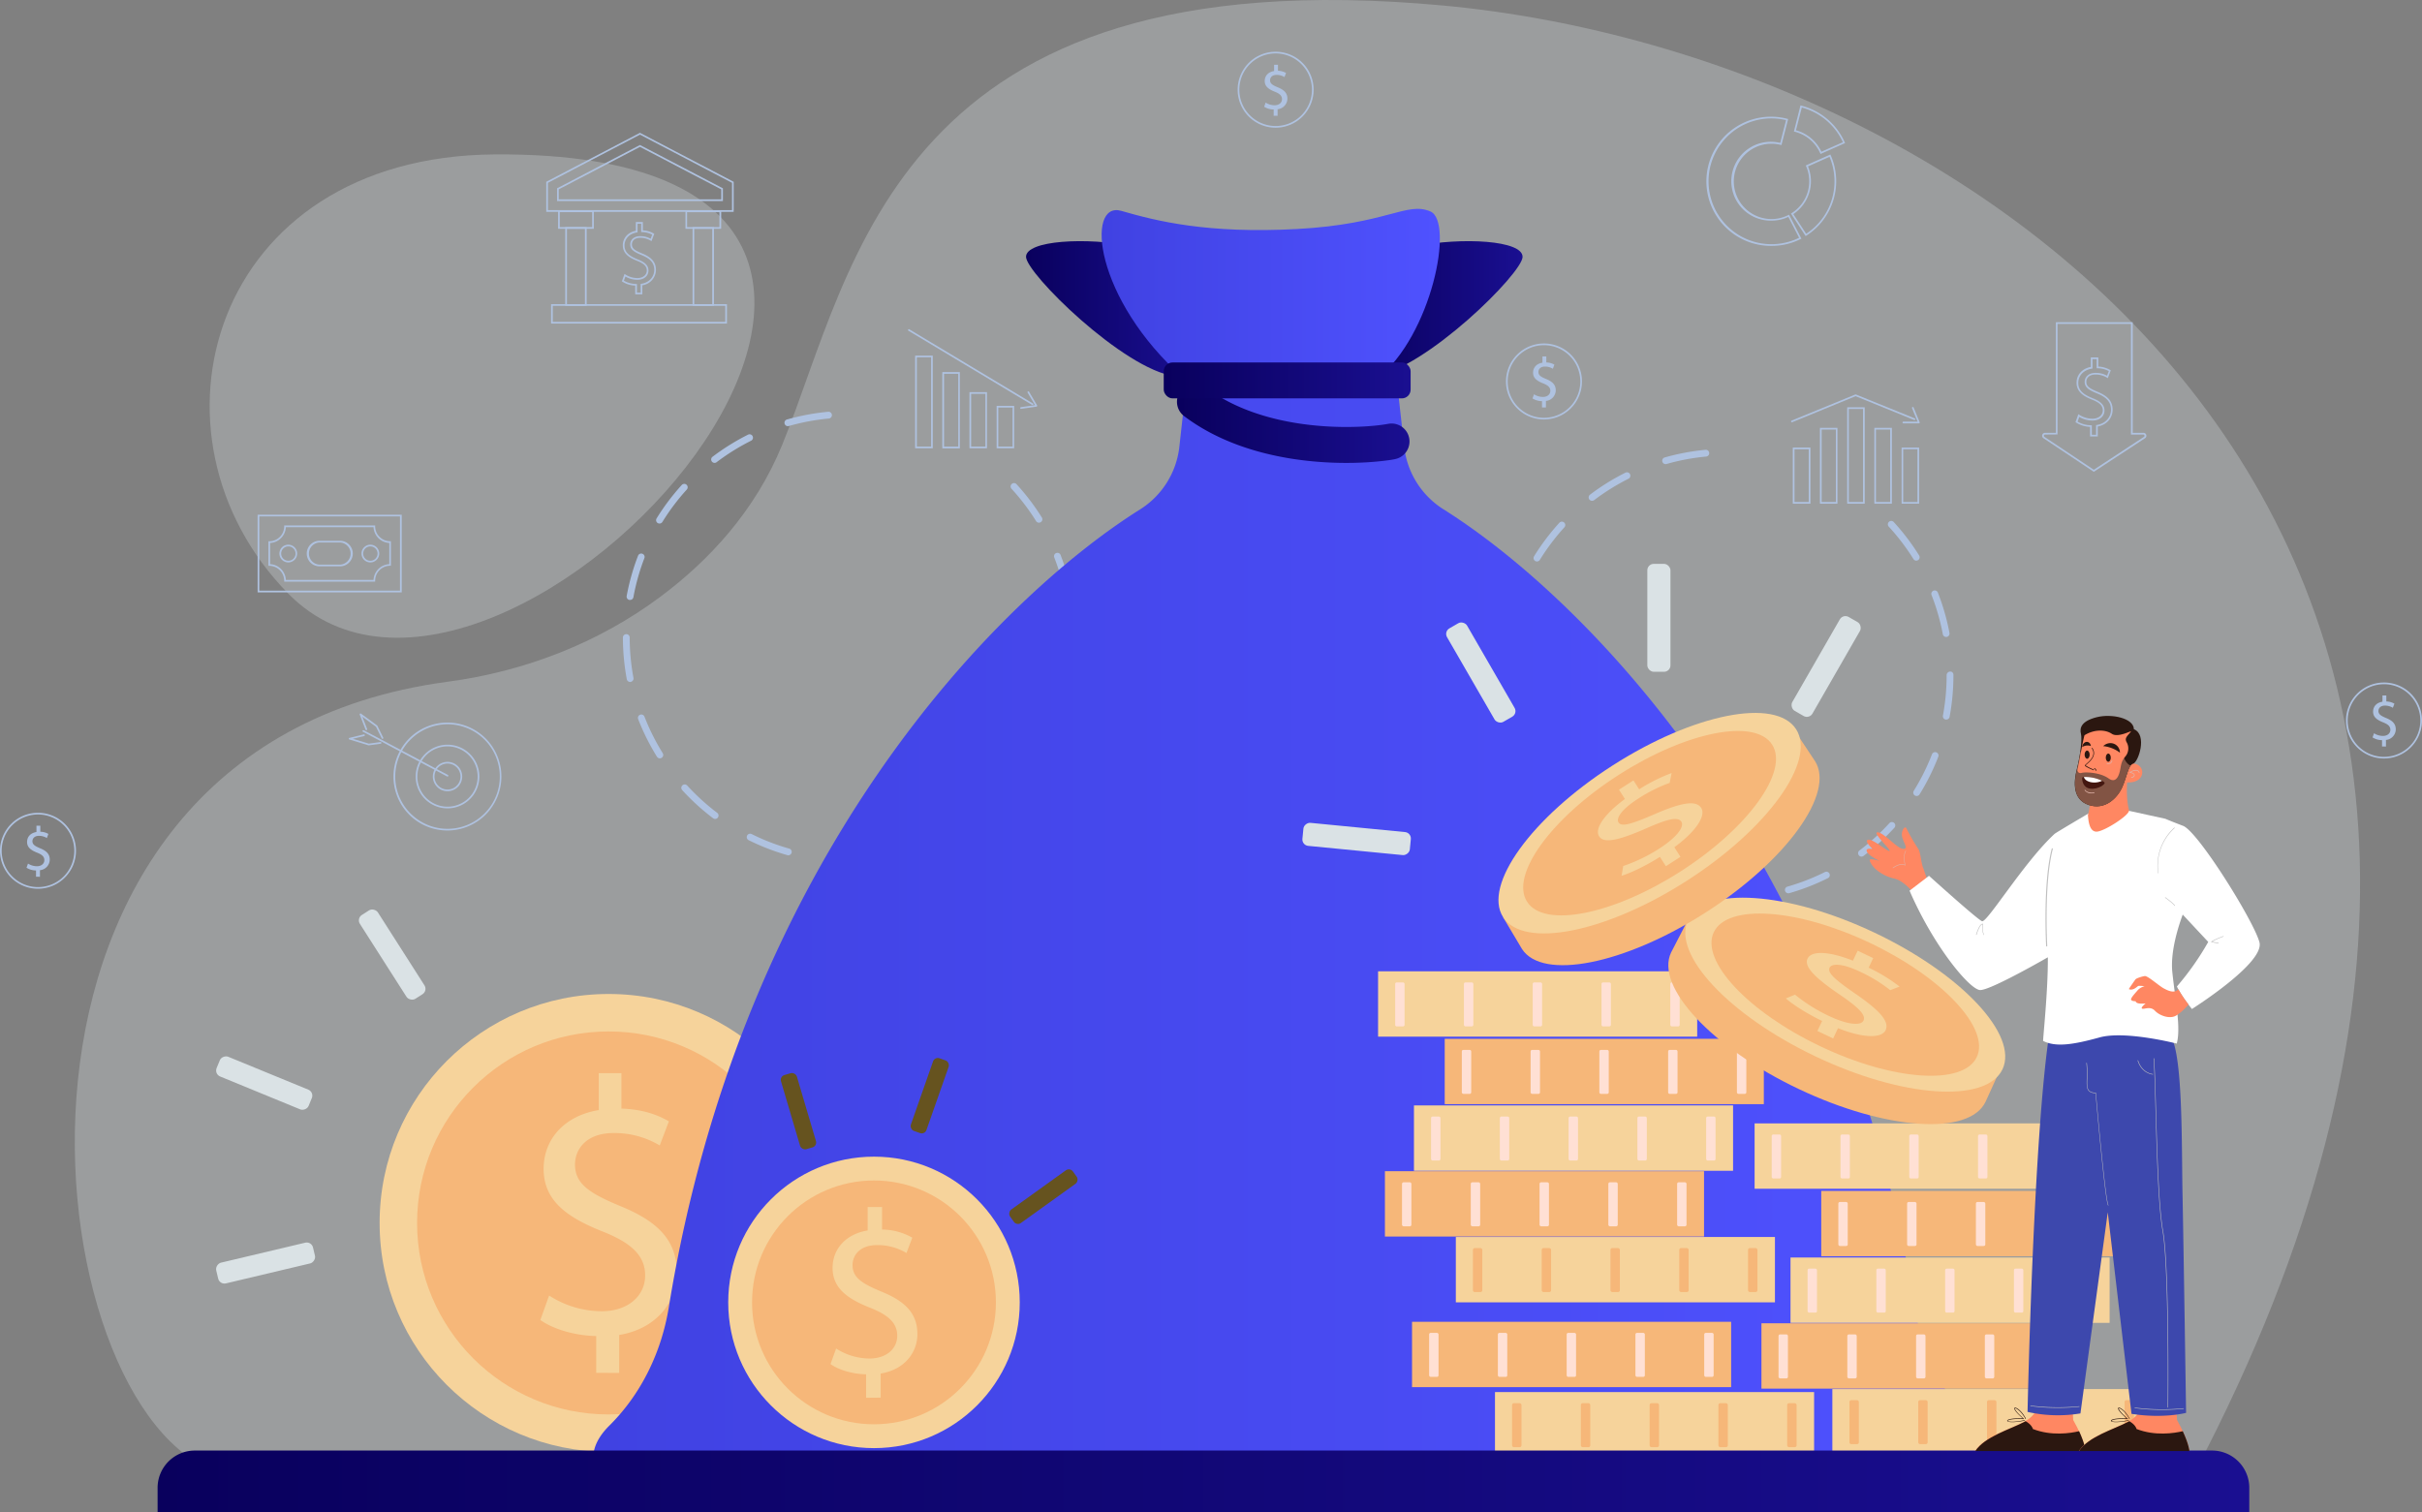 <svg xmlns="http://www.w3.org/2000/svg" xmlns:xlink="http://www.w3.org/1999/xlink" viewBox="0 0 1105.3 690.27"><rect x="0" y="0" width="1105.3" height="690.27" fill="#808080" stroke="none"/><defs><style>.cls-1{isolation:isolate;}.cls-2{opacity:0.3;}.cls-3{fill:#dae2e5;}.cls-4{fill:#afc2e0;}.cls-5{fill:#f6d39b;}.cls-6{fill:#f6b779;}.cls-7{fill:url(#linear-gradient);}.cls-8{fill:url(#linear-gradient-2);}.cls-9{fill:url(#linear-gradient-3);}.cls-10{fill:url(#linear-gradient-4);}.cls-11{fill:url(#linear-gradient-5);}.cls-12{fill:url(#linear-gradient-6);}.cls-13{mix-blend-mode:multiply;}.cls-14{fill:#ffe0d4;}.cls-15{fill:url(#linear-gradient-7);}.cls-16{mix-blend-mode:screen;}.cls-17{fill:#66531f;}.cls-18{fill:#ff8762;}.cls-19{fill:#2b1710;}.cls-20{fill:#3d48ad;}.cls-21{fill:#bfbfbf;}.cls-22{fill:#e0b3a8;}.cls-23{fill:#fff;}.cls-24{fill:#825444;}.cls-25{fill:#441710;}</style><linearGradient id="linear-gradient" x1="499.13" y1="808.6" x2="1136.25" y2="808.6" gradientUnits="userSpaceOnUse"><stop offset="0" stop-color="#4042e2"/><stop offset="1" stop-color="#4f52ff"/></linearGradient><linearGradient id="linear-gradient-2" x1="696.42" y1="530.12" x2="771.42" y2="530.12" gradientUnits="userSpaceOnUse"><stop offset="0" stop-color="#09005d"/><stop offset="1" stop-color="#1a0f91"/></linearGradient><linearGradient id="linear-gradient-3" x1="848.02" y1="530.12" x2="923.02" y2="530.12" xlink:href="#linear-gradient-2"/><linearGradient id="linear-gradient-4" x1="730.92" y1="523.22" x2="885.28" y2="523.22" xlink:href="#linear-gradient"/><linearGradient id="linear-gradient-5" x1="765.31" y1="582.41" x2="871.76" y2="582.41" xlink:href="#linear-gradient-2"/><linearGradient id="linear-gradient-6" x1="531.08" y1="173.65" x2="643.76" y2="173.65" xlink:href="#linear-gradient-2"/><linearGradient id="linear-gradient-7" x1="71.92" y1="676.18" x2="1026.48" y2="676.18" xlink:href="#linear-gradient-2"/></defs><g class="cls-1"><g id="Layer_1" data-name="Layer 1"><g class="cls-2"><path class="cls-3" d="M886.76,391.68C636.52,368.48,618.29,511,585.14,592.2c-12.43,30.45-33.71,53-55.46,69.25-28.4,21.23-62.08,34.2-97.22,38.89-226.08,30.12-189.19,335.2-104.19,360.86H1229.8C1451.87,638.61,1137,414.88,886.76,391.68Z" transform="translate(-228.18 -389.16)"/><path class="cls-3" d="M454.22,459.63c-130.32.79-165.15,128.63-94.46,200.52C457.54,759.58,726,458,454.22,459.63Z" transform="translate(-228.18 -389.16)"/></g><path class="cls-4" d="M1016.26,800.73c-3.15,0-6.33-.14-9.45-.42a1.55,1.55,0,1,1,.28-3.09,102.07,102.07,0,0,0,18.5,0,1.55,1.55,0,1,1,.28,3.08C1022.7,800.59,1019.47,800.73,1016.26,800.73Zm-27.78-3.83a1.52,1.52,0,0,1-.42-.06,102.51,102.51,0,0,1-17.8-6.88,1.55,1.55,0,0,1,1.38-2.77,100.13,100.13,0,0,0,17.26,6.67,1.55,1.55,0,0,1-.42,3Zm55.71,0a1.55,1.55,0,0,1-.42-3,100.05,100.05,0,0,0,17.24-6.7,1.55,1.55,0,0,1,1.39,2.77,102.43,102.43,0,0,1-17.78,6.91A1.59,1.59,0,0,1,1044.19,796.86ZM955,780.24a1.52,1.52,0,0,1-.93-.32,104,104,0,0,1-14.11-12.83,1.55,1.55,0,0,1,2.29-2.1,100.31,100.31,0,0,0,13.68,12.46,1.55,1.55,0,0,1-.93,2.79Zm122.68-.09a1.52,1.52,0,0,1-1.23-.62,1.55,1.55,0,0,1,.3-2.17,100.23,100.23,0,0,0,13.66-12.47,1.55,1.55,0,0,1,2.29,2.09,104.62,104.62,0,0,1-14.08,12.86A1.56,1.56,0,0,1,1077.66,780.15ZM929.74,752.62a1.55,1.55,0,0,1-1.32-.73,103.32,103.32,0,0,1-8.53-17.06,1.55,1.55,0,0,1,2.89-1.12,99.78,99.78,0,0,0,8.27,16.54,1.54,1.54,0,0,1-.5,2.13A1.5,1.5,0,0,1,929.74,752.62Zm173.13-.13a1.54,1.54,0,0,1-1.32-2.36,101.1,101.1,0,0,0,8.26-16.56,1.55,1.55,0,1,1,2.88,1.12,102.55,102.55,0,0,1-8.51,17.07A1.54,1.54,0,0,1,1102.87,752.49Zm-186.7-34.73a1.55,1.55,0,0,1-1.52-1.26,104.75,104.75,0,0,1-1.76-19,1.54,1.54,0,0,1,1.54-1.55h0a1.54,1.54,0,0,1,1.55,1.55,101.25,101.25,0,0,0,1.72,18.42,1.54,1.54,0,0,1-1.24,1.8A1.36,1.36,0,0,1,916.17,717.76Zm200.21-.15-.29,0a1.55,1.55,0,0,1-1.24-1.8,101.15,101.15,0,0,0,1.69-18.42,1.68,1.68,0,0,1,1.55-1.7h0a1.42,1.42,0,0,1,1.55,1.39v.15a104.19,104.19,0,0,1-1.74,19.14A1.55,1.55,0,0,1,1116.38,717.61ZM916.12,680.35l-.28,0a1.54,1.54,0,0,1-1.24-1.8,102.34,102.34,0,0,1,5.18-18.35,1.55,1.55,0,0,1,2.89,1.11,100,100,0,0,0-5,17.8A1.53,1.53,0,0,1,916.12,680.35Zm200.2-.44a1.55,1.55,0,0,1-1.52-1.27,99.43,99.43,0,0,0-5.1-17.77,1.55,1.55,0,1,1,2.88-1.13,102.13,102.13,0,0,1,5.26,18.33,1.55,1.55,0,0,1-1.23,1.81A1.43,1.43,0,0,1,1116.32,679.91ZM929.58,645.44a1.49,1.49,0,0,1-.81-.23,1.55,1.55,0,0,1-.51-2.13,104.21,104.21,0,0,1,11.48-15.23,1.55,1.55,0,1,1,2.29,2.08,101.19,101.19,0,0,0-11.13,14.78A1.55,1.55,0,0,1,929.58,645.44Zm173.13-.37a1.54,1.54,0,0,1-1.31-.73,100.69,100.69,0,0,0-11.2-14.73,1.55,1.55,0,1,1,2.28-2.09A103.87,103.87,0,0,1,1104,642.7a1.56,1.56,0,0,1-1.32,2.37Zm-148-27.32a1.55,1.55,0,0,1-.93-2.78A102.89,102.89,0,0,1,970,604.89a1.55,1.55,0,0,1,1.39,2.77,101.14,101.14,0,0,0-15.7,9.78A1.56,1.56,0,0,1,954.74,617.75ZM988.19,601a1.55,1.55,0,0,1-.43-3,103.42,103.42,0,0,1,18.74-3.53,1.55,1.55,0,1,1,.29,3.09,99.15,99.15,0,0,0-18.18,3.42A1.52,1.52,0,0,1,988.19,601Z" transform="translate(-228.18 -389.16)"/><path class="cls-4" d="M563,485.86H477.47V472.14l42.77-22.36L563,472.14Zm-84.76-.78h84V472.61l-42-22-42,22Z" transform="translate(-228.18 -389.16)"/><path class="cls-4" d="M558.09,480.94H482.4v-5.82l37.84-19.78,37.85,19.78Zm-74.92-.78h74.15v-4.57l-37.08-19.38-37.07,19.38Z" transform="translate(-228.18 -389.16)"/><path class="cls-4" d="M499.18,493.59H482.87v-8.36h16.31Zm-15.54-.78h14.77V486H483.64Z" transform="translate(-228.18 -389.16)"/><path class="cls-4" d="M495.91,528.75h-9.77V492.81h9.77Zm-9-.77h8.21V493.59h-8.21Z" transform="translate(-228.18 -389.16)"/><path class="cls-4" d="M559.93,536.85H479.66V528h80.27Zm-79.5-.78h78.73v-7.32H480.43Z" transform="translate(-228.18 -389.16)"/><path class="cls-4" d="M557.28,493.59H541v-8.36h16.32Zm-15.54-.78H556.5V486H541.74Z" transform="translate(-228.18 -389.16)"/><path class="cls-4" d="M554,528.75h-9.76V492.81H554Zm-9-.77h8.22V493.59H545Z" transform="translate(-228.18 -389.16)"/><path class="cls-4" d="M521.32,523.52h-3.25v-4a11.69,11.69,0,0,1-5.85-1.79l-.24-.17,1.21-3.38.41.28a10.09,10.09,0,0,0,5.45,1.62c2.52,0,4.29-1.42,4.29-3.46,0-1.86-1.22-3.11-4.2-4.32-3.49-1.37-6.73-3.19-6.73-7.16,0-3.35,2.32-5.94,5.94-6.65v-4h3.21v3.83a10.75,10.75,0,0,1,4.92,1.41l.28.16-1.26,3.33-.39-.23a9.22,9.22,0,0,0-4.77-1.28c-2.78,0-3.77,1.61-3.77,3,0,1.71,1,2.64,4.63,4.12,4.44,1.81,6.33,4.07,6.33,7.55a7.19,7.19,0,0,1-6.21,7Zm-2.47-.77h1.7v-4l.32-.06c4.07-.67,5.89-3.64,5.89-6.3,0-3.16-1.7-5.14-5.85-6.83-3.47-1.43-5.12-2.52-5.12-4.84,0-1.87,1.41-3.77,4.55-3.77a9.7,9.7,0,0,1,4.75,1.17l.71-1.86a10.33,10.33,0,0,0-4.64-1.17h-.38v-3.8h-1.66v3.91l-.32.06c-3.41.55-5.61,2.89-5.61,5.94,0,2.88,1.75,4.68,6.23,6.44,3.29,1.33,4.69,2.84,4.69,5,0,2.5-2.08,4.24-5.06,4.24a10.94,10.94,0,0,1-5.46-1.49l-.68,1.89a11.54,11.54,0,0,0,5.56,1.5h.38Z" transform="translate(-228.18 -389.16)"/><path class="cls-4" d="M931.89,575.13v-2.86a8.3,8.3,0,0,1-4.34-1.25l.69-1.9a7.54,7.54,0,0,0,4.08,1.22c2,0,3.37-1.16,3.37-2.78s-1.1-2.52-3.2-3.38c-2.89-1.13-4.68-2.43-4.68-4.9s1.67-4.14,4.28-4.57v-2.86h1.76v2.75a7.67,7.67,0,0,1,3.69,1l-.71,1.88a6.78,6.78,0,0,0-3.58-1c-2.18,0-3,1.31-3,2.44,0,1.47,1,2.21,3.51,3.23,2.92,1.19,4.4,2.67,4.4,5.19a4.93,4.93,0,0,1-4.48,4.82v3Z" transform="translate(-228.18 -389.16)"/><path class="cls-4" d="M932.79,580.62a17.34,17.34,0,1,1,17.34-17.34A17.36,17.36,0,0,1,932.79,580.62Zm0-33.9a16.57,16.57,0,1,0,16.57,16.56A16.58,16.58,0,0,0,932.79,546.72Z" transform="translate(-228.18 -389.16)"/><path class="cls-4" d="M809.43,442v-2.87a8.27,8.27,0,0,1-4.34-1.25l.68-1.9a7.5,7.5,0,0,0,4.09,1.22c2,0,3.37-1.16,3.37-2.77s-1.11-2.53-3.2-3.38c-2.9-1.13-4.68-2.44-4.68-4.9s1.67-4.14,4.28-4.57v-2.86h1.76v2.75a7.49,7.49,0,0,1,3.68,1l-.71,1.87a6.82,6.82,0,0,0-3.57-1c-2.18,0-3,1.3-3,2.44,0,1.47,1,2.21,3.51,3.23,2.92,1.19,4.4,2.66,4.4,5.19a4.94,4.94,0,0,1-4.48,4.82V442Z" transform="translate(-228.18 -389.16)"/><path class="cls-4" d="M810.33,447.45a17.34,17.34,0,1,1,17.34-17.34A17.36,17.36,0,0,1,810.33,447.45Zm0-33.91a16.57,16.57,0,1,0,16.57,16.57A16.59,16.59,0,0,0,810.33,413.54Z" transform="translate(-228.18 -389.16)"/><path class="cls-4" d="M1315.24,729.88V727a8.24,8.24,0,0,1-4.33-1.25l.68-1.9a7.54,7.54,0,0,0,4.08,1.22c2,0,3.37-1.16,3.37-2.78s-1.1-2.52-3.2-3.37c-2.89-1.14-4.68-2.44-4.68-4.91s1.67-4.14,4.28-4.56V706.6h1.76v2.75a7.67,7.67,0,0,1,3.69,1l-.71,1.88a6.88,6.88,0,0,0-3.58-1c-2.18,0-3,1.31-3,2.44,0,1.47,1.05,2.21,3.52,3.23,2.92,1.19,4.39,2.67,4.39,5.19a4.93,4.93,0,0,1-4.48,4.82v3Z" transform="translate(-228.18 -389.16)"/><path class="cls-4" d="M1316.14,735.37A17.34,17.34,0,1,1,1333.48,718,17.36,17.36,0,0,1,1316.14,735.37Zm0-33.9A16.57,16.57,0,1,0,1332.71,718,16.58,16.58,0,0,0,1316.14,701.47Z" transform="translate(-228.18 -389.16)"/><path class="cls-4" d="M244.62,789.34v-2.86a8.3,8.3,0,0,1-4.34-1.25l.68-1.9a7.61,7.61,0,0,0,4.09,1.22c2,0,3.37-1.16,3.37-2.78s-1.1-2.52-3.2-3.37c-2.89-1.14-4.68-2.44-4.68-4.91s1.67-4.14,4.28-4.56v-2.87h1.76v2.75a7.48,7.48,0,0,1,3.68,1l-.7,1.87a6.88,6.88,0,0,0-3.58-1c-2.18,0-3,1.31-3,2.44,0,1.48,1.05,2.21,3.51,3.23,2.92,1.19,4.4,2.67,4.4,5.19a4.93,4.93,0,0,1-4.48,4.82v3Z" transform="translate(-228.18 -389.16)"/><path class="cls-4" d="M245.52,794.83a17.34,17.34,0,1,1,17.34-17.34A17.36,17.36,0,0,1,245.52,794.83Zm0-33.9a16.57,16.57,0,1,0,16.57,16.56A16.58,16.58,0,0,0,245.52,760.93Z" transform="translate(-228.18 -389.16)"/><path class="cls-4" d="M411.51,659.56H345.75V624.11h65.76Zm-65-.78h64.21v-33.9H346.53Z" transform="translate(-228.18 -389.16)"/><path class="cls-4" d="M399.39,654.63H357.88v-.38a6.83,6.83,0,0,0-6.82-6.82h-.38v-11.2h.38a6.82,6.82,0,0,0,6.82-6.81V629h41.51v.39a6.82,6.82,0,0,0,6.81,6.81h.39v11.2h-.39a6.83,6.83,0,0,0-6.81,6.82Zm-40.75-.77h40a7.6,7.6,0,0,1,7.2-7.19V637a7.62,7.62,0,0,1-7.2-7.2h-40a7.6,7.6,0,0,1-7.19,7.2v9.67A7.58,7.58,0,0,1,358.64,653.86Z" transform="translate(-228.18 -389.16)"/><path class="cls-4" d="M383.31,647.66H374A5.83,5.83,0,0,1,374,636h9.35a5.83,5.83,0,0,1,0,11.66ZM374,636.78a5.06,5.06,0,0,0,0,10.11h9.35a5.06,5.06,0,0,0,0-10.11Z" transform="translate(-228.18 -389.16)"/><path class="cls-4" d="M359.79,645.88a4.05,4.05,0,1,1,4-4A4.05,4.05,0,0,1,359.79,645.88Zm0-7.32a3.28,3.28,0,1,0,3.27,3.27A3.28,3.28,0,0,0,359.79,638.56Z" transform="translate(-228.18 -389.16)"/><path class="cls-4" d="M397.2,645.88a4.05,4.05,0,1,1,4.05-4A4.06,4.06,0,0,1,397.2,645.88Zm0-7.32a3.28,3.28,0,1,0,3.28,3.27A3.28,3.28,0,0,0,397.2,638.56Z" transform="translate(-228.18 -389.16)"/><path class="cls-4" d="M1183.71,604.52l-23-15.35a1.34,1.34,0,0,1,.74-2.45h4.94V536.24h35.07v50.48h4.89a1.31,1.31,0,0,1,1.29.95,1.33,1.33,0,0,1-.55,1.51Zm-22.28-17a.57.57,0,0,0-.31,1l22.59,15.06,22.94-15.06a.57.57,0,0,0-.32-1h-5.67V537h-33.51v50.47Z" transform="translate(-228.18 -389.16)"/><path class="cls-4" d="M1185.52,588.38H1182V584a12.75,12.75,0,0,1-6.41-2l-.24-.17,1.3-3.62.41.27a11,11,0,0,0,6,1.79c2.78,0,4.73-1.57,4.73-3.83,0-2-1.34-3.43-4.62-4.76-3.81-1.49-7.34-3.47-7.34-7.79,0-3.67,2.54-6.48,6.5-7.25V552.3h3.44v4.19a11.71,11.71,0,0,1,5.39,1.54l.29.17-1.35,3.57-.4-.23a10,10,0,0,0-5.22-1.41c-3.08,0-4.17,1.78-4.17,3.31,0,1.89,1.14,2.91,5.09,4.54,4.84,2,6.9,4.44,6.9,8.23,0,3.17-2.1,6.72-6.79,7.63Zm-2.71-.77h1.93v-4.42l.33-.05c4.47-.74,6.47-4,6.47-6.93,0-3.47-1.86-5.65-6.43-7.51-3.77-1.56-5.57-2.75-5.57-5.26,0-2,1.53-4.08,5-4.08a10.66,10.66,0,0,1,5.21,1.29l.8-2.11a11.27,11.27,0,0,0-5.12-1.29H1185v-4.16h-1.89v4.28l-.32.06c-3.75.61-6.17,3.17-6.17,6.54,0,3.64,2.74,5.46,6.85,7.07,3.58,1.46,5.1,3.09,5.1,5.48,0,2.71-2.26,4.6-5.5,4.6a11.8,11.8,0,0,1-6-1.65l-.77,2.15a12.59,12.59,0,0,0,6.12,1.65h.38Z" transform="translate(-228.18 -389.16)"/><path class="cls-4" d="M1059,459.44l-.16-.36a17.3,17.3,0,0,0-11.62-9.8l-.38-.09,3-11.9.37.09a29.68,29.68,0,0,1,19.82,16.73l.15.36Zm-11.22-10.81a18.06,18.06,0,0,1,11.61,9.79l9.82-4.35a28.92,28.92,0,0,0-18.76-15.84Z" transform="translate(-228.18 -389.16)"/><path class="cls-4" d="M1036.66,501.39a29.48,29.48,0,1,1,7.18-58l.38.09-3.06,11.89-.37-.09a17.19,17.19,0,1,0,3.5,32.05l.35-.17,5.63,10.92-.35.18A29.23,29.23,0,0,1,1036.66,501.39Zm0-58.19a28.71,28.71,0,1,0,12.56,54.5l-4.92-9.55a17.66,17.66,0,0,1-7.64,1.72,18,18,0,1,1,3.94-35.47l2.67-10.4A28.76,28.76,0,0,0,1036.66,443.2Z" transform="translate(-228.18 -389.16)"/><path class="cls-4" d="M1052.21,496.93l-6.72-10.28.33-.21a17.18,17.18,0,0,0,6.6-21.4l-.16-.35,11.23-5,.16.35a29.42,29.42,0,0,1-11.12,36.66Zm-5.64-10.05,5.87,9a28.65,28.65,0,0,0,10.66-35.13l-9.82,4.35a18,18,0,0,1-6.71,21.79Z" transform="translate(-228.18 -389.16)"/><path class="cls-4" d="M615.83,783.42c-3.15,0-6.33-.14-9.46-.43a1.55,1.55,0,0,1,.28-3.08,103.1,103.1,0,0,0,18.51,0,1.55,1.55,0,0,1,.28,3.09C622.27,783.27,619,783.42,615.83,783.42Zm-27.78-3.84a2.1,2.1,0,0,1-.43-.05,103.53,103.53,0,0,1-17.79-6.88,1.55,1.55,0,0,1,1.38-2.78,99,99,0,0,0,17.26,6.67,1.55,1.55,0,0,1-.42,3Zm55.71,0a1.55,1.55,0,0,1-.42-3,99.2,99.2,0,0,0,17.24-6.69,1.55,1.55,0,0,1,1.39,2.77,103.51,103.51,0,0,1-17.78,6.9A1.65,1.65,0,0,1,643.76,779.54Zm-89.21-16.62a1.56,1.56,0,0,1-.94-.31,104.63,104.63,0,0,1-14.1-12.84,1.55,1.55,0,1,1,2.29-2.09,101.63,101.63,0,0,0,13.68,12.46,1.55,1.55,0,0,1-.93,2.78Zm122.68-.09a1.55,1.55,0,0,1-.93-2.78A101.54,101.54,0,0,0,690,747.58a1.55,1.55,0,1,1,2.29,2.08,104,104,0,0,1-14.08,12.86A1.56,1.56,0,0,1,677.23,762.83ZM529.31,735.3a1.53,1.53,0,0,1-1.32-.73,103.23,103.23,0,0,1-8.53-17.05,1.55,1.55,0,1,1,2.88-1.12,101,101,0,0,0,8.28,16.54,1.55,1.55,0,0,1-.5,2.13A1.51,1.51,0,0,1,529.31,735.3Zm173.12-.12a1.58,1.58,0,0,1-.81-.23,1.55,1.55,0,0,1-.5-2.14,99.78,99.78,0,0,0,8.25-16.55,1.55,1.55,0,1,1,2.89,1.12,102.55,102.55,0,0,1-8.51,17.07A1.55,1.55,0,0,1,702.43,735.18ZM515.74,700.44a1.54,1.54,0,0,1-1.52-1.26,104.64,104.64,0,0,1-1.77-19,1.56,1.56,0,0,1,1.55-1.56h0a1.55,1.55,0,0,1,1.55,1.55,101.17,101.17,0,0,0,1.72,18.42,1.56,1.56,0,0,1-1.24,1.81A1.42,1.42,0,0,1,515.74,700.44ZM716,700.3a1.43,1.43,0,0,1-.29,0,1.56,1.56,0,0,1-1.24-1.81A101.15,101.15,0,0,0,716.11,680a1.69,1.69,0,0,1,1.55-1.7h0a1.44,1.44,0,0,1,1.55,1.4v.15A105.15,105.15,0,0,1,717.47,699,1.56,1.56,0,0,1,716,700.3ZM515.69,663a1.32,1.32,0,0,1-.28,0,1.54,1.54,0,0,1-1.24-1.8,102.44,102.44,0,0,1,5.18-18.36,1.55,1.55,0,1,1,2.89,1.12,99.53,99.53,0,0,0-5,17.8A1.54,1.54,0,0,1,515.69,663Zm200.2-.44a1.55,1.55,0,0,1-1.52-1.26,100.61,100.61,0,0,0-5.1-17.78,1.55,1.55,0,0,1,2.88-1.13,103.3,103.3,0,0,1,5.26,18.34,1.53,1.53,0,0,1-1.23,1.8ZM529.15,628.13a1.54,1.54,0,0,1-1.32-2.36,104.29,104.29,0,0,1,11.48-15.24,1.55,1.55,0,0,1,2.29,2.09,100,100,0,0,0-11.13,14.78A1.56,1.56,0,0,1,529.15,628.13Zm173.13-.38A1.56,1.56,0,0,1,701,627a100.54,100.54,0,0,0-11.19-14.72,1.55,1.55,0,1,1,2.28-2.1,104.17,104.17,0,0,1,11.54,15.18,1.54,1.54,0,0,1-1.31,2.37Zm-148-27.31a1.53,1.53,0,0,1-1.23-.61,1.55,1.55,0,0,1,.29-2.17,104.25,104.25,0,0,1,16.19-10.09,1.55,1.55,0,1,1,1.39,2.77,100.67,100.67,0,0,0-15.7,9.78A1.51,1.51,0,0,1,554.31,600.44Zm33.44-16.76a1.54,1.54,0,0,1-1.48-1.12,1.55,1.55,0,0,1,1.06-1.92,103.4,103.4,0,0,1,18.74-3.52,1.55,1.55,0,1,1,.29,3.08,100.86,100.86,0,0,0-18.18,3.42A1.54,1.54,0,0,1,587.75,583.68Z" transform="translate(-228.18 -389.16)"/><path class="cls-4" d="M670.6,568.15h8v25.63h-8Zm7.27.78h-6.5V593h6.5Z" transform="translate(-228.18 -389.16)"/><path class="cls-4" d="M683,574.42h8v19.36h-8Zm7.27.77h-6.5V593h6.5Z" transform="translate(-228.18 -389.16)"/><path class="cls-4" d="M658.21,559h8v34.82h-8Zm7.27.78H659V593h6.5Z" transform="translate(-228.18 -389.16)"/><path class="cls-4" d="M645.81,551.49h8.05v42.29h-8.05Zm7.28.77h-6.5V593h6.5Z" transform="translate(-228.18 -389.16)"/><path class="cls-4" d="M642.63,540a.37.37,0,0,1,0-.39.38.38,0,0,1,.53-.14l56.36,33.82a.39.39,0,1,1-.4.66l-56.36-33.81A.35.35,0,0,1,642.63,540Z" transform="translate(-228.18 -389.16)"/><path class="cls-4" d="M693.78,575.58a.34.34,0,0,1,0-.14.39.39,0,0,1,.33-.44l6.41-.91-3.38-5.72a.38.38,0,0,1,.14-.53.39.39,0,0,1,.53.14l3.67,6.22a.38.38,0,0,1,0,.36.4.4,0,0,1-.3.22l-7,1A.4.4,0,0,1,693.78,575.58Z" transform="translate(-228.18 -389.16)"/><path class="cls-4" d="M1104,619.07h-8V593.44h8Zm-7.28-.78h6.5V594.22h-6.5Z" transform="translate(-228.18 -389.16)"/><path class="cls-4" d="M1091.56,619.07h-8V584.45h8Zm-7.28-.78h6.5V585.23h-6.5Z" transform="translate(-228.18 -389.16)"/><path class="cls-4" d="M1046.33,593.44h8.05v25.63h-8.05Zm7.28.78h-6.5v24.07h6.5Z" transform="translate(-228.18 -389.16)"/><path class="cls-4" d="M1058.72,584.45h8v34.62h-8Zm7.28.78h-6.5v33.06h6.5Z" transform="translate(-228.18 -389.16)"/><path class="cls-4" d="M1079.16,619.07h-8v-44h8Zm-7.27-.78h6.5V575.83h-6.5Z" transform="translate(-228.18 -389.16)"/><path class="cls-4" d="M1075.05,569.23l.11,0L1102,580.14a.39.39,0,0,1,.22.51.4.4,0,0,1-.51.21L1075,570l-28.92,11.87a.39.39,0,0,1-.51-.21.38.38,0,0,1,.22-.5l29.06-11.93A.32.32,0,0,1,1075.05,569.23Z" transform="translate(-228.18 -389.16)"/><path class="cls-4" d="M1096.42,582.14a.32.32,0,0,1,0-.14.39.39,0,0,1,.39-.39h6.47l-2.53-6.14a.39.39,0,0,1,.21-.5.38.38,0,0,1,.51.21l2.75,6.68a.36.36,0,0,1,0,.36.37.37,0,0,1-.32.17l-7,0A.4.4,0,0,1,1096.42,582.14Z" transform="translate(-228.18 -389.16)"/><path class="cls-4" d="M432.41,768.24A24.63,24.63,0,1,1,457,743.61,24.66,24.66,0,0,1,432.41,768.24Zm0-48.49a23.86,23.86,0,1,0,23.86,23.86A23.88,23.88,0,0,0,432.41,719.75Z" transform="translate(-228.18 -389.16)"/><path class="cls-4" d="M432.41,758.14a14.53,14.53,0,1,1,14.53-14.53A14.55,14.55,0,0,1,432.41,758.14Zm0-28.29a13.76,13.76,0,1,0,13.75,13.76A13.77,13.77,0,0,0,432.41,729.85Z" transform="translate(-228.18 -389.16)"/><path class="cls-4" d="M432.41,750.31a6.7,6.7,0,1,1,6.7-6.7A6.71,6.71,0,0,1,432.41,750.31Zm0-12.63a5.93,5.93,0,1,0,5.92,5.93A5.94,5.94,0,0,0,432.41,737.68Z" transform="translate(-228.18 -389.16)"/><path class="cls-4" d="M432.41,743.59a.37.37,0,0,1-.18,0l-38.39-20.41a.38.38,0,0,1-.16-.52.37.37,0,0,1,.52-.16l38.39,20.4a.39.39,0,0,1,.16.53A.38.38,0,0,1,432.41,743.59Z" transform="translate(-228.18 -389.16)"/><path class="cls-4" d="M402.73,726.42a.37.37,0,0,1-.34-.22l-2.64-5.34-6.2-4.54,2.19,5.63a.39.39,0,0,1-.72.28l-2.67-6.87a.38.38,0,0,1,.12-.45.41.41,0,0,1,.47,0l7.34,5.38a.28.28,0,0,1,.12.14l2.68,5.43a.39.39,0,0,1-.18.52A.47.47,0,0,1,402.73,726.42Z" transform="translate(-228.18 -389.16)"/><path class="cls-4" d="M396.47,729.36h-.11l-8.72-2.65a.38.38,0,0,1,0-.74l6.56-1.6a.39.39,0,0,1,.47.29.38.38,0,0,1-.29.46l-5.18,1.26,7.27,2.21,5.34-.72a.38.38,0,0,1,.43.33.39.39,0,0,1-.33.44l-5.42.73Z" transform="translate(-228.18 -389.16)"/><circle class="cls-5" cx="277.75" cy="558.21" r="104.51"/><circle class="cls-6" cx="277.75" cy="558.21" r="87.41"/><path class="cls-5" d="M500.27,1015.78V999c-9.67-.17-19.67-3.17-25.5-7.33l4-11.17a44.41,44.41,0,0,0,24,7.17c11.83,0,19.83-6.84,19.83-16.34,0-9.16-6.5-14.83-18.83-19.83-17-6.66-27.5-14.33-27.5-28.83,0-13.83,9.83-24.32,25.16-26.82V879h10.34v16.17c10,.33,16.83,3,21.66,5.83l-4.17,11a40.26,40.26,0,0,0-21-5.67c-12.84,0-17.67,7.67-17.67,14.34,0,8.66,6.17,13,20.67,19,17.16,7,25.82,15.67,25.82,30.5,0,13.16-9.16,25.49-26.32,28.33v17.33Z" transform="translate(-228.18 -389.16)"/><path class="cls-7" d="M1102,985.78c-33.6-206.65-150.81-323.72-215-364.1A38.84,38.84,0,0,1,869,593.1l-3.16-28.47H769.55l-3.16,28.47a38.86,38.86,0,0,1-17.93,28.58C684.23,662.06,567,779.13,533.41,985.78c-3.32,20.42-12.52,39.63-27.23,54.18-7.05,7-7.05,12.6-7.05,12.6h637.12s0-5.64-7-12.6C1114.5,1025.41,1105.29,1006.2,1102,985.78Z" transform="translate(-228.18 -389.16)"/><path class="cls-8" d="M745.59,501.57c-21.91-4.28-49.17-2.67-49.17,4.81s44.36,51.3,67.88,54.51S745.59,501.57,745.59,501.57Z" transform="translate(-228.18 -389.16)"/><path class="cls-9" d="M873.85,501.57c21.91-4.28,49.17-2.67,49.17,4.81s-44.36,51.3-67.87,54.51S873.85,501.57,873.85,501.57Z" transform="translate(-228.18 -389.16)"/><path class="cls-10" d="M768.57,562c-41.27-36.44-44.9-81.27-28.68-76.59s39.3,10.5,80.27,8.28,50-12.69,60.82-8,.62,56.5-24.23,76.27Z" transform="translate(-228.18 -389.16)"/><path class="cls-11" d="M860.17,599.44c-19.17,2.41-61.62,2.28-91.6-20.34A8.19,8.19,0,1,1,778.44,566c28,21.13,70.81,19,83.6,16.56a8.2,8.2,0,0,1,3,16.11C863.69,599,862,599.21,860.17,599.44Z" transform="translate(-228.18 -389.16)"/><rect class="cls-12" x="531.08" y="165.45" width="112.67" height="16.39" rx="4"/><rect class="cls-5" x="836.21" y="634.04" width="145.63" height="29.83"/><rect class="cls-6" x="844.01" y="639.1" width="4.29" height="20.08" rx="0.81"/><rect class="cls-6" x="875.4" y="639.1" width="4.29" height="20.08" rx="0.81"/><rect class="cls-6" x="906.79" y="639.1" width="4.29" height="20.08" rx="0.81"/><rect class="cls-6" x="938.17" y="639.1" width="4.29" height="20.08" rx="0.81"/><rect class="cls-6" x="969.56" y="639.1" width="4.29" height="20.08" rx="0.81"/><rect class="cls-6" x="803.85" y="604.01" width="145.63" height="29.83"/><g class="cls-13"><rect class="cls-14" x="811.65" y="609.08" width="4.29" height="20.08" rx="0.69"/></g><g class="cls-13"><rect class="cls-14" x="843.04" y="609.08" width="4.29" height="20.08" rx="0.69"/></g><g class="cls-13"><rect class="cls-14" x="874.42" y="609.08" width="4.29" height="20.08" rx="0.69"/></g><g class="cls-13"><rect class="cls-14" x="905.81" y="609.08" width="4.29" height="20.08" rx="0.69"/></g><g class="cls-13"><rect class="cls-14" x="937.2" y="609.08" width="4.29" height="20.08" rx="0.69"/></g><rect class="cls-5" x="817.11" y="573.99" width="145.63" height="29.83"/><g class="cls-13"><rect class="cls-14" x="824.91" y="579.06" width="4.29" height="20.08" rx="0.69"/></g><g class="cls-13"><rect class="cls-14" x="856.29" y="579.06" width="4.29" height="20.08" rx="0.69"/></g><g class="cls-13"><rect class="cls-14" x="887.68" y="579.06" width="4.29" height="20.08" rx="0.69"/></g><g class="cls-13"><rect class="cls-14" x="919.07" y="579.06" width="4.29" height="20.08" rx="0.69"/></g><g class="cls-13"><rect class="cls-14" x="950.46" y="579.06" width="4.29" height="20.08" rx="0.69"/></g><rect class="cls-6" x="831.14" y="543.58" width="145.63" height="29.83"/><g class="cls-13"><rect class="cls-14" x="838.94" y="548.65" width="4.29" height="20.08" rx="0.69"/></g><g class="cls-13"><rect class="cls-14" x="870.33" y="548.65" width="4.29" height="20.08" rx="0.69"/></g><g class="cls-13"><rect class="cls-14" x="901.72" y="548.65" width="4.29" height="20.08" rx="0.69"/></g><g class="cls-13"><rect class="cls-14" x="933.11" y="548.65" width="4.29" height="20.08" rx="0.69"/></g><g class="cls-13"><rect class="cls-14" x="964.49" y="548.65" width="4.29" height="20.08" rx="0.69"/></g><rect class="cls-5" x="800.73" y="512.77" width="145.63" height="29.83"/><g class="cls-13"><rect class="cls-14" x="808.53" y="517.84" width="4.29" height="20.08" rx="0.69"/></g><g class="cls-13"><rect class="cls-14" x="839.92" y="517.84" width="4.29" height="20.08" rx="0.69"/></g><g class="cls-13"><rect class="cls-14" x="871.31" y="517.84" width="4.29" height="20.08" rx="0.69"/></g><g class="cls-13"><rect class="cls-14" x="902.69" y="517.84" width="4.29" height="20.08" rx="0.69"/></g><g class="cls-13"><rect class="cls-14" x="934.08" y="517.84" width="4.29" height="20.08" rx="0.69"/></g><rect class="cls-5" x="664.38" y="564.62" width="145.63" height="29.83"/><rect class="cls-6" x="672.18" y="569.68" width="4.29" height="20.08" rx="0.81"/><rect class="cls-6" x="703.57" y="569.68" width="4.29" height="20.08" rx="0.81"/><rect class="cls-6" x="734.95" y="569.68" width="4.29" height="20.08" rx="0.81"/><rect class="cls-6" x="766.34" y="569.68" width="4.29" height="20.08" rx="0.81"/><rect class="cls-6" x="797.73" y="569.68" width="4.29" height="20.08" rx="0.81"/><rect class="cls-5" x="682.25" y="635.41" width="145.63" height="29.83"/><rect class="cls-6" x="690.05" y="640.48" width="4.29" height="20.08" rx="0.81"/><rect class="cls-6" x="721.44" y="640.48" width="4.29" height="20.08" rx="0.81"/><rect class="cls-6" x="752.82" y="640.48" width="4.29" height="20.08" rx="0.81"/><rect class="cls-6" x="784.21" y="640.48" width="4.29" height="20.08" rx="0.81"/><rect class="cls-6" x="815.6" y="640.48" width="4.29" height="20.08" rx="0.81"/><rect class="cls-6" x="632.02" y="534.59" width="145.63" height="29.83"/><g class="cls-13"><rect class="cls-14" x="639.82" y="539.66" width="4.29" height="20.08" rx="0.69"/></g><g class="cls-13"><rect class="cls-14" x="671.2" y="539.66" width="4.29" height="20.08" rx="0.69"/></g><g class="cls-13"><rect class="cls-14" x="702.59" y="539.66" width="4.29" height="20.08" rx="0.69"/></g><g class="cls-13"><rect class="cls-14" x="733.98" y="539.66" width="4.29" height="20.08" rx="0.69"/></g><g class="cls-13"><rect class="cls-14" x="765.37" y="539.66" width="4.29" height="20.08" rx="0.69"/></g><rect class="cls-6" x="644.39" y="603.33" width="145.63" height="29.83"/><g class="cls-13"><rect class="cls-14" x="652.19" y="608.39" width="4.29" height="20.08" rx="0.69"/></g><g class="cls-13"><rect class="cls-14" x="683.57" y="608.39" width="4.29" height="20.08" rx="0.69"/></g><g class="cls-13"><rect class="cls-14" x="714.96" y="608.39" width="4.29" height="20.08" rx="0.69"/></g><g class="cls-13"><rect class="cls-14" x="746.35" y="608.39" width="4.29" height="20.08" rx="0.69"/></g><g class="cls-13"><rect class="cls-14" x="777.74" y="608.39" width="4.29" height="20.08" rx="0.69"/></g><rect class="cls-5" x="645.27" y="504.57" width="145.63" height="29.83"/><g class="cls-13"><rect class="cls-14" x="653.07" y="509.64" width="4.29" height="20.08" rx="0.69"/></g><g class="cls-13"><rect class="cls-14" x="684.46" y="509.64" width="4.29" height="20.08" rx="0.69"/></g><g class="cls-13"><rect class="cls-14" x="715.85" y="509.64" width="4.29" height="20.08" rx="0.69"/></g><g class="cls-13"><rect class="cls-14" x="747.24" y="509.64" width="4.29" height="20.08" rx="0.69"/></g><g class="cls-13"><rect class="cls-14" x="778.62" y="509.64" width="4.29" height="20.08" rx="0.69"/></g><rect class="cls-6" x="659.31" y="474.16" width="145.63" height="29.83"/><g class="cls-13"><rect class="cls-14" x="667.11" y="479.22" width="4.29" height="20.08" rx="0.69"/></g><g class="cls-13"><rect class="cls-14" x="698.5" y="479.22" width="4.29" height="20.08" rx="0.69"/></g><g class="cls-13"><rect class="cls-14" x="729.88" y="479.22" width="4.29" height="20.08" rx="0.69"/></g><g class="cls-13"><rect class="cls-14" x="761.27" y="479.22" width="4.29" height="20.08" rx="0.69"/></g><g class="cls-13"><rect class="cls-14" x="792.66" y="479.22" width="4.29" height="20.08" rx="0.69"/></g><rect class="cls-5" x="628.9" y="443.35" width="145.63" height="29.83"/><g class="cls-13"><rect class="cls-14" x="636.7" y="448.42" width="4.29" height="20.08" rx="0.69"/></g><g class="cls-13"><rect class="cls-14" x="668.08" y="448.42" width="4.29" height="20.08" rx="0.69"/></g><g class="cls-13"><rect class="cls-14" x="699.47" y="448.42" width="4.29" height="20.08" rx="0.69"/></g><g class="cls-13"><rect class="cls-14" x="730.86" y="448.42" width="4.29" height="20.08" rx="0.69"/></g><g class="cls-13"><rect class="cls-14" x="762.25" y="448.42" width="4.29" height="20.08" rx="0.69"/></g><path class="cls-6" d="M1134.3,892.07c-7.42,15.61-45.55,13-85.18-5.8s-65.74-46.72-58.33-62.33l7.7-14.92,141.7,70.1Z" transform="translate(-228.18 -389.16)"/><ellipse class="cls-5" cx="1070.24" cy="843.08" rx="31.29" ry="79.43" transform="translate(-378.55 1059.17) rotate(-64.6)"/><ellipse class="cls-6" cx="1070.24" cy="843.08" rx="26.17" ry="66.43" transform="translate(-378.54 1059.17) rotate(-64.6)"/><path class="cls-5" d="M1057.57,859.74l2.16-4.56c-6.61-3.19-13.09-7.26-16.56-10.29l4.18-1.72a75.06,75.06,0,0,0,15.55,9.76c8.13,3.86,14.5,4.62,15.71,2.05s-2.55-6.13-10.38-11.5c-10.81-7.34-17-12.84-15.17-16.76,1.77-3.74,9.87-3.38,20.72.94l2.16-4.55,7.09,3.37-2.07,4.37a76.71,76.71,0,0,1,14.12,8.64l-4.27,1.62a69.42,69.42,0,0,0-13.69-8.38c-8.81-4.18-13.11-3.68-14-1.88-1.11,2.34,2.57,5.53,11.75,11.87,10.89,7.49,15.72,12.66,13.82,16.67-1.69,3.56-9.57,3.91-21.72-.92l-2.22,4.69Z" transform="translate(-228.18 -389.16)"/><path class="cls-6" d="M1056.45,736.53c9.32,14.55-13,45.53-50,69.21S932,836.82,922.72,822.27l-8.59-14.43,134.45-83.16Z" transform="translate(-228.18 -389.16)"/><ellipse class="cls-5" cx="980.99" cy="764.97" rx="79.43" ry="31.29" transform="translate(-485.91 261.33) rotate(-32.67)"/><ellipse class="cls-6" cx="980.99" cy="764.97" rx="66.43" ry="26.17" transform="translate(-485.91 261.33) rotate(-32.67)"/><path class="cls-5" d="M988.42,784.54l-2.72-4.25c-6.21,3.93-13.09,7.27-17.5,8.62l.76-4.46a75.14,75.14,0,0,0,16.51-8c7.57-4.85,11.58-9.85,10-12.25s-6.56-1.07-15.25,2.73c-12,5.29-19.91,7.67-22.25,4-2.24-3.48,2.35-10.16,11.76-17.08l-2.72-4.24,6.61-4.24,2.61,4.07a76.72,76.72,0,0,1,14.8-7.42l-.88,4.49a68.76,68.76,0,0,0-14.35,7.18c-8.21,5.26-10.07,9.18-9,10.86,1.4,2.18,6,.75,16.29-3.69,12.11-5.28,19.06-6.65,21.46-2.91,2.12,3.32-1.75,10.19-12.27,17.94l2.8,4.37Z" transform="translate(-228.18 -389.16)"/><circle class="cls-5" cx="398.85" cy="594.47" r="66.52"/><circle class="cls-6" cx="398.85" cy="594.47" r="55.64"/><path class="cls-5" d="M623.43,1027.17v-10.71c-6.15-.11-12.52-2-16.23-4.67l2.55-7.1a28.31,28.31,0,0,0,15.27,4.56c7.53,0,12.62-4.35,12.62-10.4,0-5.83-4.13-9.44-12-12.62-10.82-4.24-17.5-9.12-17.5-18.35,0-8.8,6.25-15.49,16-17.08V940.09h6.58v10.29a28.34,28.34,0,0,1,13.79,3.71l-2.65,7a25.69,25.69,0,0,0-13.37-3.61c-8.17,0-11.24,4.88-11.24,9.13,0,5.51,3.92,8.27,13.15,12.09,10.93,4.45,16.44,10,16.44,19.41,0,8.38-5.83,16.23-16.76,18v11Z" transform="translate(-228.18 -389.16)"/><path class="cls-15" d="M88.92,662.1h920.56a17,17,0,0,1,17,17v11.17a0,0,0,0,1,0,0H71.92a0,0,0,0,1,0,0V679.1A17,17,0,0,1,88.92,662.1Z"/><g class="cls-16"><rect class="cls-3" x="343.9" y="860.83" width="9.73" height="45.39" rx="2.93" transform="translate(-829.2 481.29) rotate(-67.67)"/></g><g class="cls-16"><rect class="cls-3" x="344.49" y="942.91" width="9.73" height="45.39" rx="2.93" transform="translate(-737.74 1139.23) rotate(-103.34)"/></g><g class="cls-16"><rect class="cls-3" x="402.31" y="802.15" width="9.73" height="45.39" rx="2.93" transform="translate(-608.12 -40.35) rotate(-32.56)"/></g><g class="cls-16"><rect class="cls-17" x="652.44" y="874.84" width="7.56" height="35.29" rx="2.28" transform="matrix(0.94, 0.33, -0.33, 0.94, 101.98, -555.37)"/></g><g class="cls-16"><rect class="cls-17" x="588.75" y="878.77" width="7.56" height="35.29" rx="2.28" transform="translate(-457.97 -184.44) rotate(-16.47)"/></g><g class="cls-16"><rect class="cls-17" x="700.47" y="917.69" width="7.56" height="35.29" rx="2.28" transform="translate(824.97 -571.45) rotate(54.31)"/></g><path class="cls-18" d="M1174,1030.92l.3,6.39c5.23,9.22,5.69,14.14,5.69,14.14h-50.43c4.53-6.69,15.6-9.76,22.22-13.22s6.45-8.38,6.45-8.38Z" transform="translate(-228.18 -389.16)"/><path class="cls-19" d="M1177,1042.42c-4,.95-12.67,2.28-21.1-1,0-.41-.79-2.11-3.32-3.57l-.75.42c-6.62,3.46-17.69,6.53-22.22,13.22H1180S1179.71,1048.34,1177,1042.42Z" transform="translate(-228.18 -389.16)"/><path class="cls-19" d="M1146.51,1038.29c-1.31,0-2.08-.19-2.28-.46a.29.29,0,0,1,0-.33c.31-.6,2.84-1.09,7.1-.91-2.64-2.29-4.08-4-3.87-4.68a.35.35,0,0,1,.33-.23c.79-.06,3.23,1.65,4.9,5a.11.11,0,0,1-.05.15.12.12,0,0,1-.16,0c-1.64-3.27-4-4.87-4.64-4.87h0c-.1,0-.12,0-.12.07-.11.32.61,1.7,4,4.66a.11.11,0,0,1,0,.13.12.12,0,0,1-.11.08c-5-.26-7,.4-7.22.76a.06.06,0,0,0,0,.08c.32.41,2.9.71,7.73-.38a.12.12,0,0,1,.15.08.13.13,0,0,1-.09.15A26.79,26.79,0,0,1,1146.51,1038.29Z" transform="translate(-228.18 -389.16)"/><path class="cls-18" d="M1221.36,1030.92l.31,6.39c5.22,9.22,5.68,14.14,5.68,14.14h-50.43c4.53-6.69,15.61-9.76,22.22-13.22s6.46-8.38,6.46-8.38Z" transform="translate(-228.18 -389.16)"/><path class="cls-19" d="M1224.31,1042.42c-4,.95-12.67,2.28-21.1-1,0-.41-.79-2.11-3.32-3.57l-.75.42c-6.61,3.46-17.69,6.53-22.22,13.22h50.44S1227.06,1048.34,1224.31,1042.42Z" transform="translate(-228.18 -389.16)"/><path class="cls-20" d="M1163.77,858.55c-7.61,46.36-10.3,175.07-10.3,175.07a63.07,63.07,0,0,0,24.14.69l12.46-91.8,10.84,92c14.76,2.3,24.91-.46,24.91-.46s-1.16-77-1.62-99.42.23-63-5.3-72.42S1163.77,858.55,1163.77,858.55Z" transform="translate(-228.18 -389.16)"/><g class="cls-13"><path class="cls-21" d="M1210.59,879.63s-5-.37-6.87-6.33a.11.11,0,0,1,.07-.15.12.12,0,0,1,.15.07c1.87,5.81,6.61,6.17,6.65,6.17a.12.12,0,0,1,.12.12A.12.12,0,0,1,1210.59,879.63Z" transform="translate(-228.18 -389.16)"/></g><g class="cls-13"><path class="cls-21" d="M1217.51,1031.66h0a.12.12,0,0,1-.11-.12c0-.64.65-63.62-2.31-80.48-2-11.27-2.67-36-3.23-55.88-.28-9.95-.52-18.54-.87-22.83a.11.11,0,0,1,.11-.13.11.11,0,0,1,.12.11c.35,4.29.59,12.89.87,22.84.56,19.87,1.26,44.6,3.23,55.85,3,16.88,2.32,79.89,2.31,80.52A.12.12,0,0,1,1217.51,1031.66Z" transform="translate(-228.18 -389.16)"/></g><g class="cls-13"><path class="cls-21" d="M1214.68,1032.69a89.43,89.43,0,0,1-12.25-.8.12.12,0,0,1-.1-.14.12.12,0,0,1,.13-.1,97.07,97.07,0,0,0,22.19.31.12.12,0,0,1,.13.1.11.11,0,0,1-.1.13A92,92,0,0,1,1214.68,1032.69Z" transform="translate(-228.18 -389.16)"/></g><g class="cls-13"><path class="cls-21" d="M1167.09,1031.77a88,88,0,0,1-12.25-.81.11.11,0,0,1-.1-.13.12.12,0,0,1,.13-.1,97.74,97.74,0,0,0,22.19.31.12.12,0,0,1,.13.1.11.11,0,0,1-.1.13A92,92,0,0,1,1167.09,1031.77Z" transform="translate(-228.18 -389.16)"/></g><path class="cls-19" d="M1193.86,1038.29c-1.31,0-2.08-.19-2.28-.46a.29.29,0,0,1,0-.33c.31-.6,2.85-1.09,7.1-.91-2.64-2.29-4.08-4-3.86-4.68a.33.33,0,0,1,.32-.23c.79-.06,3.23,1.65,4.9,5a.11.11,0,0,1,0,.15.12.12,0,0,1-.16,0c-1.63-3.27-4-4.87-4.64-4.87h0c-.1,0-.11,0-.12.07-.1.32.61,1.7,4,4.66a.12.12,0,0,1-.08.21c-5-.26-7,.4-7.22.76,0,0,0,.05,0,.08.31.41,2.9.71,7.73-.38a.11.11,0,0,1,.14.08.13.13,0,0,1-.09.15A26.72,26.72,0,0,1,1193.86,1038.29Z" transform="translate(-228.18 -389.16)"/><g class="cls-13"><path class="cls-21" d="M1190.3,939.4a.11.11,0,0,1-.1-.06c-1.37-2.12-5.43-48-5.7-51.16-4.19-.24-4.11-2.52-4-6.64a43.69,43.69,0,0,0-.19-7.14.12.12,0,0,1,.1-.13.11.11,0,0,1,.13.1,43.22,43.22,0,0,1,.2,7.18c-.14,4.13-.22,6.2,3.84,6.4a.12.12,0,0,1,.11.11c0,.49,4.32,49.05,5.68,51.15a.13.13,0,0,1,0,.17Z" transform="translate(-228.18 -389.16)"/></g><path class="cls-18" d="M1106.55,787.37l-.54-1.63c-1.16-2.31-1.29-7.76-2.52-9.25a98,98,0,0,1-5.37-9.33c-.62-1.22-2.59,1.3-1.84,4.15s3,5.45.34,5.31-8.85-7.55-11.57-7.55,6.6,8.37,5.38,8.5-7.42-5.51-9.66-5.1,2.17,4.29,2,4.29c-4-1-4.22,1.84,3.2,5.37-4.83-1.29-5.31-1.09-3.68,1.57s6.06,5.58,10.28,6.46,8.3,5.92,8.3,5.92l6.73-5.65Z" transform="translate(-228.18 -389.16)"/><g class="cls-13"><path class="cls-22" d="M1092.06,785.37a.12.12,0,0,1-.08,0,.1.1,0,0,1,0-.15c.13-.1,3.28-2.46,5.49-1.35-.28-1.19-.85-4.34.33-6.38a.11.11,0,0,1,.18.11c-1.21,2.1-.51,5.44-.26,6.42,0,.07,0,.16-.06.18a.09.09,0,0,1-.12,0c-2.1-1.27-5.4,1.21-5.44,1.24Z" transform="translate(-228.18 -389.16)"/></g><path class="cls-23" d="M1259.31,819.3c-2.42-9.47-28-50.56-34.85-53.18s-8.06-3.22-8.06-3.22l-20.22-4.43-10.47-.61s-18.66,10.95-19.87,11.89h0c-14.1,13-30.89,40.82-33.17,39.88s-24.17-20.71-24.17-20.71l-8.88,6.79c11,25.38,27.27,44.94,32.11,45.35,3.72.3,22.54-10.11,31-14.94.11,15.28-2.26,37.08-2.15,38.17,5.91,3,14.1,1.61,25.79-1.61s35.18,2.82,35.18,2.82c2-7.26-.67-19.74-2-32.5-1-9.31,2.68-20.82,4.73-26.38l11.65,12.48a127,127,0,0,1-14.3,20.34c1.81,4,6.85,10.28,6.85,10.28S1261.72,828.77,1259.31,819.3Z" transform="translate(-228.18 -389.16)"/><g class="cls-13"><path class="cls-21" d="M1213.08,787.8h0a.12.12,0,0,0,.1-.15,23.24,23.24,0,0,1,7.42-20.53.13.13,0,0,0-.18-.19A23.49,23.49,0,0,0,1213,787.7.13.13,0,0,0,1213.08,787.8Z" transform="translate(-228.18 -389.16)"/></g><g class="cls-13"><path class="cls-21" d="M1220.63,802.61l.07,0a.13.13,0,0,0,0-.18c-.71-1.12-4.12-3.56-4.27-3.66a.12.12,0,0,0-.17,0,.13.13,0,0,0,0,.18s3.52,2.51,4.2,3.59A.14.14,0,0,0,1220.63,802.61Z" transform="translate(-228.18 -389.16)"/></g><g class="cls-13"><path class="cls-21" d="M1240.55,819.73c-.29,0-2.84-.41-3.14-.51a.15.15,0,0,1-.11-.15c0-.41,3.22-1.82,5.45-2.61a.13.13,0,1,1,.08.24,28.9,28.9,0,0,0-5.18,2.31c.56.12,2.25.37,2.94.46a.13.13,0,0,1,.11.15.13.13,0,0,1-.13.11Zm-3-.62h0Z" transform="translate(-228.18 -389.16)"/></g><g class="cls-13"><path class="cls-21" d="M1133.47,815.94h.06a.13.13,0,0,0,.06-.17,7.15,7.15,0,0,1-.43-4c.06-.53.09-.83-.09-.95s-.38,0-.6.14c-1.37.82-2.43,4.61-2.48,4.77a.13.13,0,1,0,.25.07s1.08-3.85,2.36-4.62c.26-.16.33-.14.33-.14a2.2,2.2,0,0,1,0,.7,7.4,7.4,0,0,0,.46,4.08A.13.13,0,0,0,1133.47,815.94Z" transform="translate(-228.18 -389.16)"/></g><path class="cls-18" d="M1201.73,737.71c5.72.34,6,9-2.84,8.58-.43,9.15.87,12.12.87,12.92-.11,2.21-10.79,9.1-14.45,9.53s-4.08-5-4.29-7.53a27.42,27.42,0,0,0,1-8.73l17.23-17.76Z" transform="translate(-228.18 -389.16)"/><path class="cls-19" d="M1202,722c6.24,2.51,2.08,14.93-.29,15.72s-2.73,5.53-5,10.63-7.9,10.69-15.29,8.25-7-10.19-5.46-16.36,2.51-13.5,1.87-16.16.14-5.74,7.1-7.53S1201.94,717,1202,722Z" transform="translate(-228.18 -389.16)"/><path class="cls-24" d="M1196.9,733.8l.16,0c.77,3,2.32,4.32,3.45,4.89-1.37,1.79-2,5.63-3.73,9.7-2.23,5.09-7.9,10.69-15.29,8.25s-7-10.19-5.46-16.36c.64-2.61,1.18-5.42,1.55-8,3,.09,6,.22,6,.22Z" transform="translate(-228.18 -389.16)"/><path class="cls-18" d="M1200.62,723.14c-1.89,2.26-3,3-1.83,5a5.68,5.68,0,0,1-.81,6.46c-1.56,1.84-1.78,3.4-2.16,5.5s-1.56,7.1-5.38,4.36-10.5-3-12.22-2.53-2-1-2-1.19.8-3.87,1-5,1.83-10.07,2.26-11c4.42-2.74,9.48-2.64,12.44-.64S1201.26,722.28,1200.62,723.14Z" transform="translate(-228.18 -389.16)"/><g class="cls-13"><path class="cls-22" d="M1201,744.14a1.47,1.47,0,0,0,1.15-.55.91.91,0,0,0,.14-.93c-.15-.34-.56-.76-1.7-1a4.26,4.26,0,0,1,2.67-.71,1.26,1.26,0,0,1,1,.94.17.17,0,0,0,.21.1.15.15,0,0,0,.11-.2c-.34-1.05-1.24-1.43-2.54-1.09-.68.17-2,.81-2,1.09a.17.17,0,0,0,.15.14h0c1,.11,1.65.41,1.82.82a.59.59,0,0,1-.1.6,1.11,1.11,0,0,1-1,.41.16.16,0,1,0,0,.32Z" transform="translate(-228.18 -389.16)"/></g><path class="cls-19" d="M1183.63,740.75a.18.18,0,0,0,.15-.1.17.17,0,0,0-.08-.22,24.75,24.75,0,0,1-3.75-1.89,5,5,0,0,1,.69-.66c1.5-1.32,4.62-4,2.4-7.32a.16.16,0,0,0-.23,0,.17.17,0,0,0,0,.23c2.06,3-.81,5.54-2.35,6.89-.66.58-.94.82-.77,1.06.33.47,3.32,1.79,3.91,2Z" transform="translate(-228.18 -389.16)"/><path class="cls-19" d="M1184.71,741a.15.15,0,0,0,.16-.13s.09-.58-.78-1.06a.17.17,0,0,0-.23.06.18.18,0,0,0,.07.23c.65.36.62.7.61.72a.16.16,0,0,0,.14.18Z" transform="translate(-228.18 -389.16)"/><g class="cls-13"><path class="cls-22" d="M1190.23,738a2,2,0,0,0,1.9-1.53.16.16,0,0,0-.31-.11,1.62,1.62,0,0,1-2,1.27.16.16,0,0,0-.21.11.17.17,0,0,0,.11.2A1.77,1.77,0,0,0,1190.23,738Z" transform="translate(-228.18 -389.16)"/></g><g class="cls-13"><path class="cls-22" d="M1182.75,751.29a6.46,6.46,0,0,0,1.12-.1.17.17,0,0,0,.14-.19.16.16,0,0,0-.19-.13c-2.43.42-3.8-.68-4-1.13a.16.16,0,0,0-.29.15A3.73,3.73,0,0,0,1182.75,751.29Z" transform="translate(-228.18 -389.16)"/></g><path class="cls-19" d="M1189.17,735c0,1,.51,1.87,1.15,1.87s1.14-.84,1.14-1.87-.51-1.87-1.14-1.87S1189.17,733.92,1189.17,735Z" transform="translate(-228.18 -389.16)"/><path class="cls-19" d="M1179.51,733.62c0,1,.52,1.87,1.15,1.87s1.15-.84,1.15-1.87-.52-1.86-1.15-1.86S1179.51,732.59,1179.51,733.62Z" transform="translate(-228.18 -389.16)"/><path class="cls-19" d="M1195.63,732.72a15.18,15.18,0,0,0-7.65-3C1191.07,726.87,1195.56,728.78,1195.63,732.72Z" transform="translate(-228.18 -389.16)"/><path class="cls-19" d="M1182.38,729.67a4.68,4.68,0,0,0-4,.51C1178.83,727.16,1181.92,727,1182.38,729.67Z" transform="translate(-228.18 -389.16)"/><path class="cls-25" d="M1188.56,746.29c-2.6-2.35-10-3-10.13-2.15s.11,4.52,3.63,5S1189.31,747,1188.56,746.29Z" transform="translate(-228.18 -389.16)"/><path class="cls-23" d="M1187.47,745.54c-3.35,1.66-7.74.59-8.29-1.72A17.26,17.26,0,0,1,1187.47,745.54Z" transform="translate(-228.18 -389.16)"/><path class="cls-18" d="M1226.94,847.67a55.68,55.68,0,0,1-4.64-6.95c-1.88,1.95-4.56.74-6.77-.47s-7.25-5.78-8.6-5.57-3.83,1-4.23,1.54-3,4.23-3,4.43c2.08.87,3.89-1.34,4.36-1.48a17.12,17.12,0,0,1,2.82.14,6.75,6.75,0,0,0-3,1.68c-.94,1.14-3.49,3.76-3.16,4.5s2.08.67,2.08.67c.2,1.61,4.57,1,4.57,1s-2.62,2.08-1.55,2.41,3.7-1.27,5.78.94,6.58,3.83,9.4,2.35S1226.94,847.67,1226.94,847.67Z" transform="translate(-228.18 -389.16)"/><g class="cls-13"><path class="cls-21" d="M1162.21,821.17a.26.26,0,0,1-.26-.24c0-.29-1.56-28.43,2.56-44.4a.26.26,0,0,1,.5.13c-4.11,15.89-2.56,44-2.54,44.24a.26.26,0,0,1-.25.27Z" transform="translate(-228.18 -389.16)"/></g><g class="cls-16"><rect class="cls-3" x="751.77" y="257.37" width="10.56" height="49.26" rx="2.93"/></g><g class="cls-16"><rect class="cls-3" x="1060.53" y="671.51" width="10.56" height="49.26" rx="2.93" transform="matrix(-0.87, -0.5, 0.5, -0.87, 1412.56, 1442.76)"/></g><g class="cls-16"><rect class="cls-3" x="898.68" y="671.51" width="10.56" height="49.26" rx="2.93" transform="translate(-455.14 156.08) rotate(-30)"/></g><g class="cls-16"><rect class="cls-3" x="842.03" y="747.51" width="10.56" height="49.26" rx="2.93" transform="translate(-231.63 1151.31) rotate(-84.43)"/></g></g></g></svg>